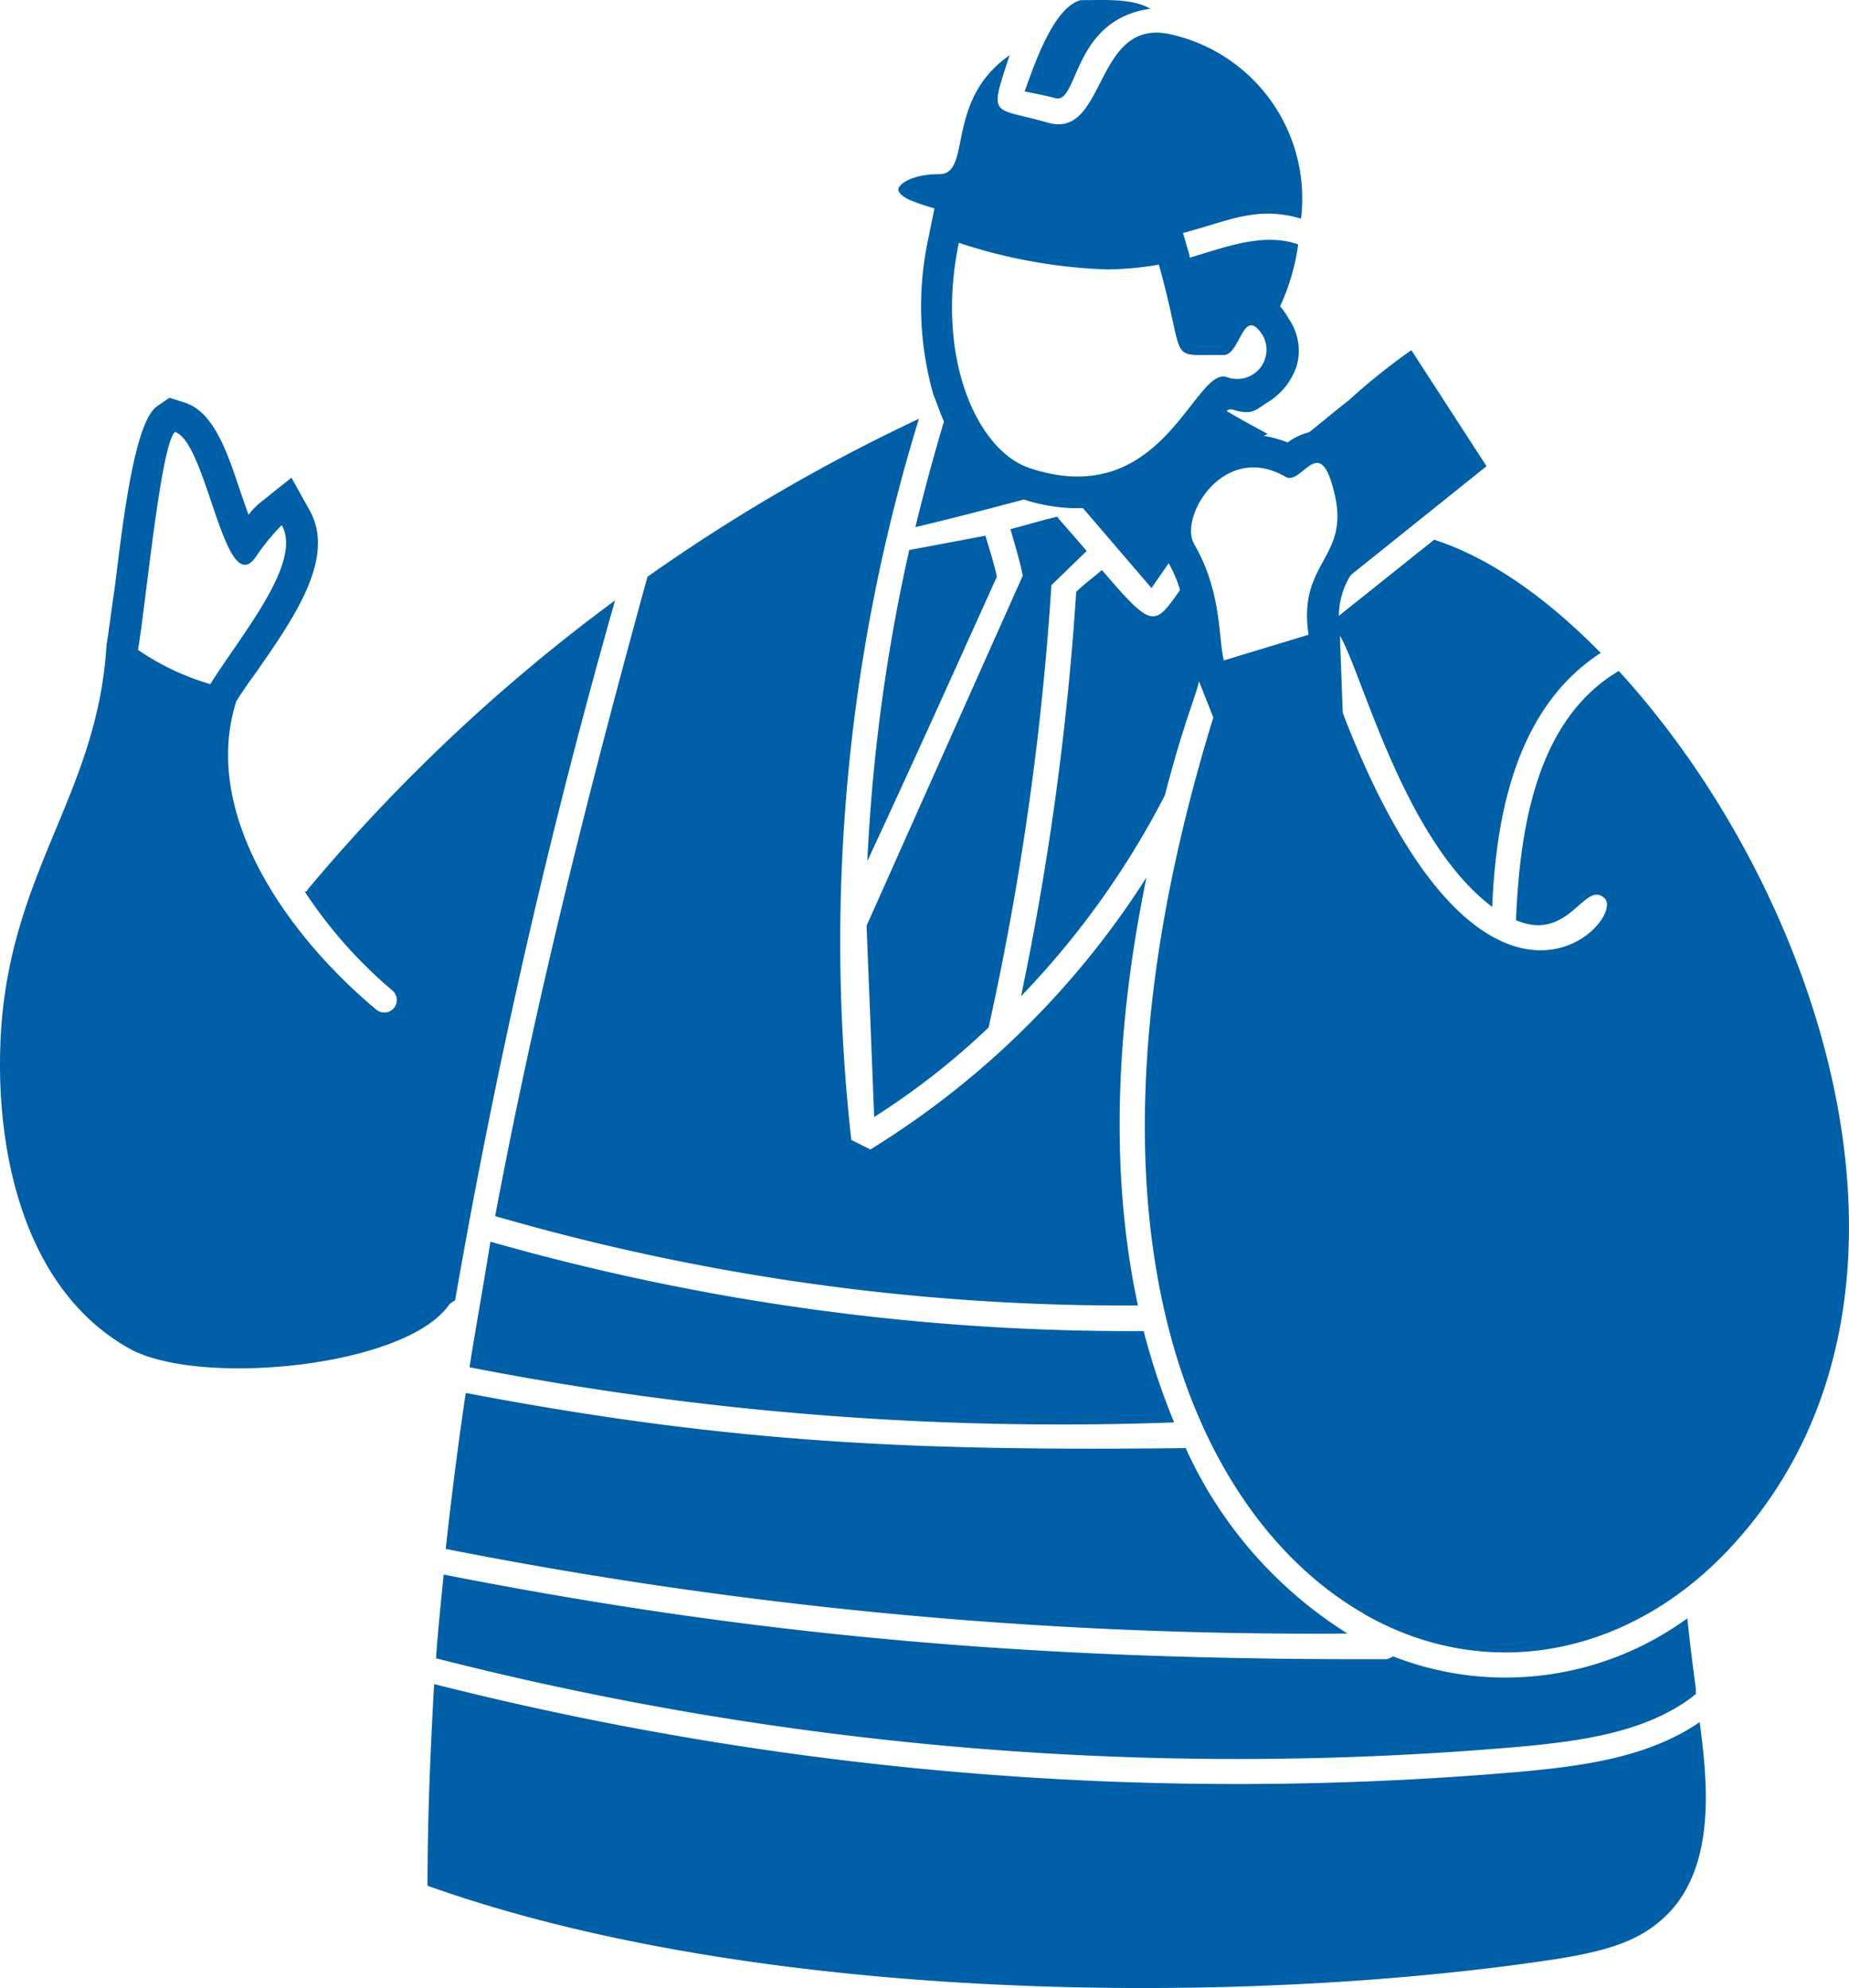 <svg xmlns="http://www.w3.org/2000/svg" width="120.644" height="129.718" viewBox="0 0 120.644 129.718"><path d="M98.051,111.287C86.99,104.953,78.042,85.9,88.234,52.814L87.3,50.454c-.248,1.117-.933,2.482-2.234,7.451A55.456,55.456,0,0,1,75.687,71a188.109,188.109,0,0,0,3.6-26.383c.5-.5,1.117-.933,1.676-1.428,3.294,3.846,3.414,3.725,5.1,1.3a8.458,8.458,0,0,0-.743-1.739L84.2,44.368l-4.474-5.217a11.362,11.362,0,0,1-3.852-.559c-2.361.622-4.722,1.244-7.082,1.8q.838-3.446,1.866-6.892c-.248-.559-.432-1.117-.685-1.739a21.014,21.014,0,0,1-.311-10.307l.374-1.86a15.067,15.067,0,0,1-1.491-.5c-.622-.248-.869-.559-.869-.743.063-.374.933-.99,2.672-.99,2.177,0,.311-4.779,4.595-7.762-1.365,4.157-1.18,3.351,2.487,4.4,3.852,1.117,2.983-6.829,7.952-5.775a10.966,10.966,0,0,1,8.574,12.04c-2.919-.869-4.785.184-7.7.933l.432,1.491v.127c2.3-.685,4.848-1.676,7.082-.869a13.955,13.955,0,0,1-1.18,4.036,4.429,4.429,0,0,1,.559.806,3.658,3.658,0,0,1,.5,3.167,4.87,4.87,0,0,1-.685,1.244,4.7,4.7,0,0,1-1,.933c-.933.559-1.117.99-2.361.622-.248-.063-.374-.063-.5.063.622.374,1.739.99,2.672,1.491l-.248.127a7.567,7.567,0,0,1,1.555.432,3.938,3.938,0,0,1,1.244-.622l.184-.063c.933-.743,1.739-1.428,2.545-2.05a42.13,42.13,0,0,1,4.1-3.288l4.906,7.572L97.3,43.441l-.127.127a4.989,4.989,0,0,0-.743,2.608l6.213-4.963c3.668,1.18,7.393,3.846,10.871,7.388-5.47,3.535-6.835,10.491-7.082,16.571-5.781-4.347-8.51-15.333-9.938-17.689l.184,5.027c9.132,23.712,18.576,13.531,17.084,12.1-1.307-1.244-2.3,2.919-5.781,1.428.248-5.775,1.244-13.036,6.708-16.26,13.3,14.528,21.869,40.721,7.768,56.67-6.708,7.635-16.341,9.495-24.419,4.843Zm-3.6-63.874-5.528,1.676c-.374-1.491-.127-4.468-1.929-7.572-1.054-1.739,1.929-6.766,5.965-4.4,1.054.559,2.177-2.856,3.109.806,1.244,4.532-2.361,4.595-1.618,9.495ZM39.457,96.886c17.585,3.351,29.7,3.789,46.974,3.6a27.777,27.777,0,0,0,10.56,12.1,292.5,292.5,0,0,1-58.841-5.522c.374-3.415.806-6.829,1.307-10.18ZM39.7,95.21c.432-2.729.933-5.464,1.365-8.194A152.464,152.464,0,0,0,83.69,92.849a45.143,45.143,0,0,0,1.987,5.96A201.267,201.267,0,0,1,39.7,95.21Zm1.676-9.869c2.672-14.217,6.213-28.179,9.938-41.711A116.748,116.748,0,0,1,69.025,33.323a116.025,116.025,0,0,0-4.411,47.055L65.858,81A56.478,56.478,0,0,0,83.875,63.247c-2.3,11.171-2.177,20.423-.559,27.932a147.442,147.442,0,0,1-41.941-5.833ZM73.562,73.048a48.247,48.247,0,0,1-7.457,5.833L65.61,66.4,75.8,43.561c-.184-.933-.5-1.987-.806-3.04,1-.248,1.987-.559,3.046-.806.622.743,1.307,1.491,1.929,2.234l-2.3,2.234a188.874,188.874,0,0,1-4.1,28.865ZM68.4,41.885l4.969-.933c.248.869.559,1.8.743,2.672-2.8,6.207-5.591,12.414-8.453,18.558a117.22,117.22,0,0,1,2.735-20.3ZM79.585,6.006c1.555,0,3.357-.127,4.537.559-5.159.743-4.658,6.27-6.213,5.833-.685-.184-1.365-.311-1.987-.432.685-1.923,1.929-5.522,3.668-5.96Zm1.8,17.568a19.922,19.922,0,0,0,3.294-.311c1.866,6.645.432,5.833,4.226,5.9,1.117,0,1.244-3.288,2.545-1.3a1.911,1.911,0,0,1-2.361,2.729c-2.113-.622-4.163,8.816-12.8,5.96-3.478-1.117-6.213-7.261-4.658-14.712a34.2,34.2,0,0,0,9.754,1.739Zm-60.27,8.689c1.929.622,2.8,3.288,3.668,5.9l.5,1.428a4.452,4.452,0,0,1,.933-.933l1.866-1.491,1.18,2.113c1.739,3.1-1,7.013-3.414,10.491-.5.685-.933,1.3-1.365,1.987-2.361,7.451,3.541,15.454,9.132,20.113a.815.815,0,0,0,1.054-1.244,29.965,29.965,0,0,1-5.718-6.455c.127,0,.184-.063.184-.127A115.375,115.375,0,0,1,49.2,45.173,446.4,446.4,0,0,0,38.76,90.857a1.4,1.4,0,0,0-.374.248c-2.8,4.1-16.215,5.4-20.815,2.919C10.361,90.051,8.559,80.366,9.181,72.61c.869-10.117,6.276-15.085,6.835-24.518.127-.743.311-2.234.559-3.91.559-4.595,1.307-10.675,2.735-11.672l.806-.559Zm1.676,18.374A16.535,16.535,0,0,1,18.071,48.4c.5-2.856,1.491-13.531,2.424-14.217,2.113.743,3.23,11.113,5.28,8.13a13.8,13.8,0,0,1,1.676-2.05c1.365,2.418-2.545,7.013-4.658,10.364Zm94.379,80.883c-1.739,1.428-4.226,1.923-6.524,2.3-20.314,3.1-51.943,2.977-73.685-4.779,0-4.4.184-8.752.432-13.157a213.71,213.71,0,0,0,70.956,5.712c4.036-.374,8.263-.933,11.62-3.23.5,3.846,1.244,10-2.8,13.157Zm2.545-15.333v.374c-.063,0-.127.063-.184.127-3.109,2.361-7.33,2.919-11.372,3.288A211.462,211.462,0,0,1,37.516,114.2c.127-1.8.311-3.6.5-5.464,21.437,4.221,39.7,5.585,61.512,5.522a1.34,1.34,0,0,0,.432-.184,20.14,20.14,0,0,0,19.2-2.482c.184,1.739.374,3.23.559,4.595Z" transform="translate(-9.067 -5.997)" fill="#0060a7" fill-rule="evenodd"/></svg>